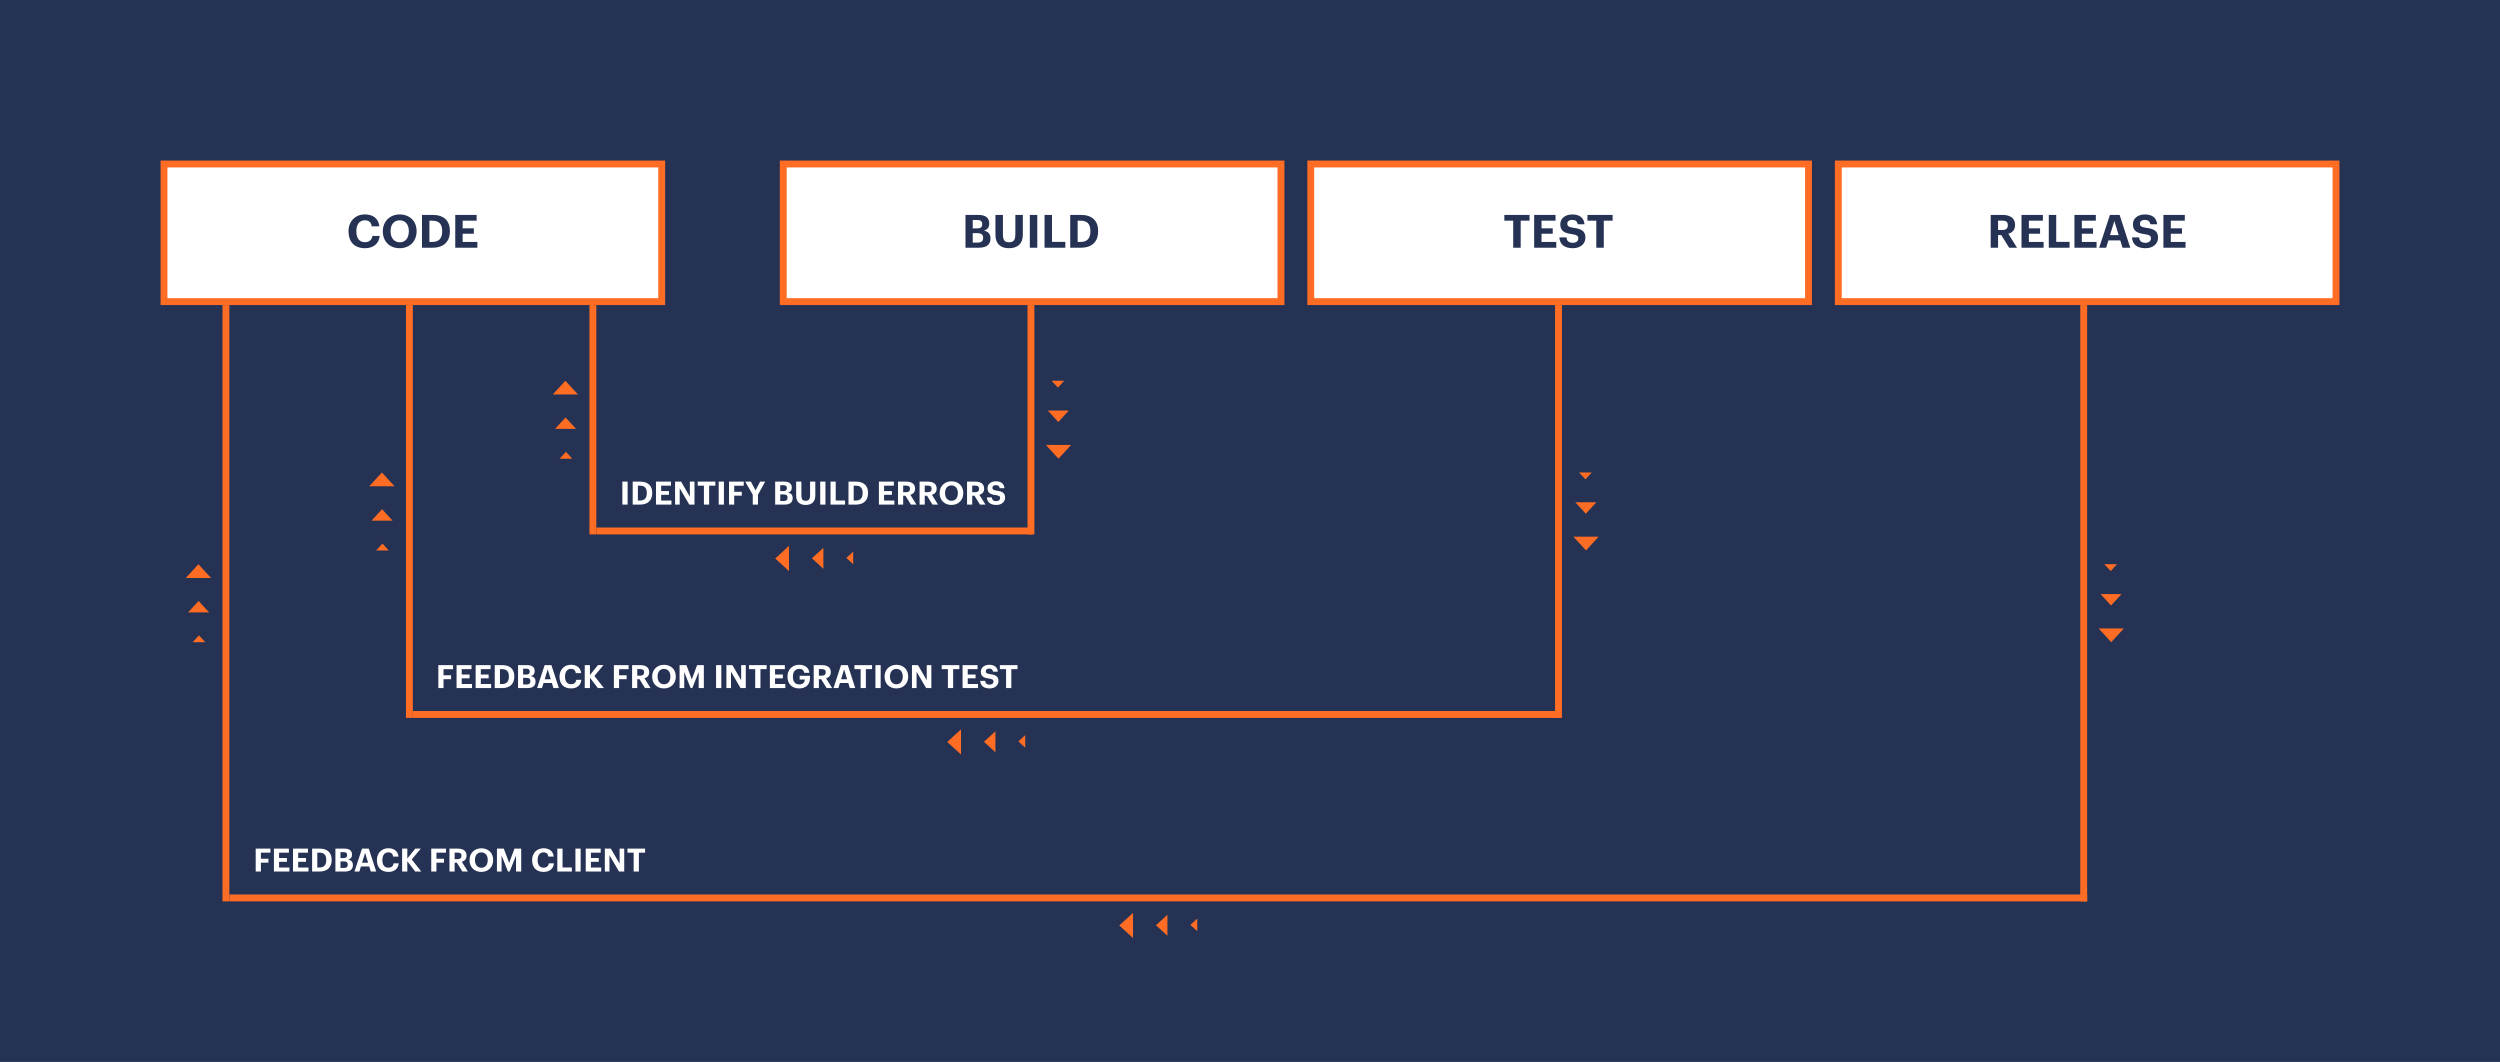 <svg width="1090" height="463" viewBox="0 0 1090 463" fill="none" xmlns="http://www.w3.org/2000/svg">
<rect width="1090" height="463" fill="#253254"/>
<rect x="71.5" y="71.5" width="217" height="60" fill="white" stroke="#FF6C23" stroke-width="3"/>
<path d="M159.132 108.22C162.652 108.22 165.192 106.4 165.552 102.86H162.372C162.112 104.7 160.872 105.6 159.092 105.6C156.732 105.6 155.372 103.88 155.372 100.92V100.76C155.372 97.8 156.812 96.04 159.072 96.04C160.872 96.04 161.832 96.96 162.072 98.68H165.392C165.052 95.16 162.492 93.48 159.052 93.48C154.992 93.48 151.952 96.44 151.952 100.78V100.94C151.952 105.34 154.452 108.22 159.132 108.22ZM174.313 105.64C171.973 105.64 170.293 103.84 170.293 100.92V100.76C170.293 97.88 171.793 96.06 174.273 96.06C176.773 96.06 178.253 97.96 178.253 100.74V100.9C178.253 103.78 176.733 105.64 174.313 105.64ZM174.253 108.22C178.713 108.22 181.633 105.12 181.633 100.86V100.7C181.633 96.4 178.573 93.5 174.273 93.5C170.033 93.5 166.913 96.52 166.913 100.78V100.94C166.913 105.12 169.773 108.22 174.253 108.22ZM187.221 105.48V96.22H188.501C191.521 96.22 192.781 97.8 192.781 100.74V100.9C192.781 103.86 191.421 105.48 188.541 105.48H187.221ZM183.981 108H188.641C193.661 108 196.161 105.14 196.161 100.86V100.7C196.161 96.42 193.681 93.7 188.661 93.7H183.981V108ZM198.493 108H208.133V105.48H201.713V101.92H206.593V99.56H201.713V96.22H207.813V93.7H198.493V108Z" fill="#253254"/>
<rect x="341.5" y="71.5" width="217" height="60" fill="white" stroke="#FF6C23" stroke-width="3"/>
<path d="M420.952 108H426.832C430.132 108 431.852 106.62 431.852 104V103.92C431.852 102 430.852 100.94 428.992 100.56C430.592 100.1 431.312 99 431.312 97.5V97.42C431.312 94.98 429.692 93.7 426.572 93.7H420.952V108ZM424.112 105.76V101.66H426.172C427.932 101.66 428.652 102.34 428.652 103.66V103.74C428.652 105.04 427.932 105.76 426.332 105.76H424.112ZM424.112 99.58V95.92H426.032C427.552 95.92 428.232 96.46 428.232 97.66V97.74C428.232 99.02 427.612 99.58 426.052 99.58H424.112ZM439.916 108.22C443.776 108.22 445.956 106.2 445.956 102.3V93.7H442.696V102.1C442.696 104.72 441.856 105.64 439.936 105.64C437.976 105.64 437.276 104.6 437.276 102.22V93.7H434.016V102.42C434.016 106.22 436.156 108.22 439.916 108.22ZM449.001 108H452.261V93.7H449.001V108ZM455.425 108H464.485V105.46H458.665V93.7H455.425V108ZM469.856 105.48V96.22H471.136C474.156 96.22 475.416 97.8 475.416 100.74V100.9C475.416 103.86 474.056 105.48 471.176 105.48H469.856ZM466.616 108H471.276C476.296 108 478.796 105.14 478.796 100.86V100.7C478.796 96.42 476.316 93.7 471.296 93.7H466.616V108Z" fill="#253254"/>
<rect x="571.5" y="71.5" width="217" height="60" fill="white" stroke="#FF6C23" stroke-width="3"/>
<path d="M659.758 108H663.018V96.22H666.878V93.7H655.898V96.22H659.758V108ZM668.892 108H678.532V105.48H672.112V101.92H676.992V99.56H672.112V96.22H678.212V93.7H668.892V108ZM685.786 108.22C689.166 108.22 691.246 106.2 691.246 103.66C691.246 100.7 689.466 99.76 686.006 99.32C683.806 99 683.346 98.52 683.346 97.5C683.346 96.54 684.066 95.88 685.486 95.88C686.906 95.88 687.666 96.48 687.866 97.78H690.846C690.586 94.94 688.706 93.5 685.486 93.5C682.326 93.5 680.286 95.32 680.286 97.76C680.286 100.52 681.786 101.62 685.446 102.1C687.546 102.42 688.146 102.82 688.146 103.96C688.146 105.08 687.206 105.86 685.786 105.86C683.666 105.86 683.126 104.8 682.986 103.52H679.886C680.066 106.38 681.866 108.22 685.786 108.22ZM695.988 108H699.248V96.22H703.108V93.7H692.128V96.22H695.988V108Z" fill="#253254"/>
<rect x="801.5" y="71.5" width="217" height="60" fill="white" stroke="#FF6C23" stroke-width="3"/>
<path d="M867.936 108H871.156V102.48H872.556L875.976 108H879.416L875.636 101.92C877.316 101.42 878.576 100.28 878.576 98.12V98.04C878.576 95.08 876.436 93.7 873.056 93.7H867.936V108ZM871.156 100.28V96.18H872.976C874.536 96.18 875.416 96.68 875.416 98.14V98.22C875.416 99.6 874.596 100.28 872.976 100.28H871.156ZM881.374 108H891.014V105.48H884.594V101.92H889.474V99.56H884.594V96.22H890.694V93.7H881.374V108ZM893.269 108H902.329V105.46H896.509V93.7H893.269V108ZM904.46 108H914.1V105.48H907.68V101.92H912.56V99.56H907.68V96.22H913.78V93.7H904.46V108ZM915.234 108H918.274L919.254 104.82H924.434L925.414 108H928.794L924.154 93.7H919.934L915.234 108ZM921.854 96.34L923.734 102.52H919.954L921.854 96.34ZM935.456 108.22C938.836 108.22 940.916 106.2 940.916 103.66C940.916 100.7 939.136 99.76 935.676 99.32C933.476 99 933.016 98.52 933.016 97.5C933.016 96.54 933.736 95.88 935.156 95.88C936.576 95.88 937.336 96.48 937.536 97.78H940.516C940.256 94.94 938.376 93.5 935.156 93.5C931.996 93.5 929.956 95.32 929.956 97.76C929.956 100.52 931.456 101.62 935.116 102.1C937.216 102.42 937.816 102.82 937.816 103.96C937.816 105.08 936.876 105.86 935.456 105.86C933.336 105.86 932.796 104.8 932.656 103.52H929.556C929.736 106.38 931.536 108.22 935.456 108.22ZM943.249 108H952.889V105.48H946.469V101.92H951.349V99.56H946.469V96.22H952.569V93.7H943.249V108Z" fill="#253254"/>
<line x1="258.5" y1="233" x2="258.5" y2="133" stroke="#FF6C23" stroke-width="3"/>
<line x1="178.5" y1="313" x2="178.5" y2="133" stroke="#FF6C23" stroke-width="3"/>
<line x1="98.5" y1="393" x2="98.5" y2="133" stroke="#FF6C23" stroke-width="3"/>
<line x1="908.5" y1="393" x2="908.5" y2="133" stroke="#FF6C23" stroke-width="3"/>
<line x1="679.5" y1="313" x2="679.5" y2="133" stroke="#FF6C23" stroke-width="3"/>
<line x1="449.5" y1="233" x2="449.5" y2="133" stroke="#FF6C23" stroke-width="3"/>
<line x1="260" y1="231.5" x2="450" y2="231.5" stroke="#FF6C23" stroke-width="3"/>
<line x1="180" y1="311.5" x2="680" y2="311.5" stroke="#FF6C23" stroke-width="3"/>
<line x1="100" y1="391.5" x2="910" y2="391.5" stroke="#FF6C23" stroke-width="3"/>
<path d="M271.354 220H273.636V209.99H271.354V220ZM278.118 218.236V211.754H279.014C281.128 211.754 282.01 212.86 282.01 214.918V215.03C282.01 217.102 281.058 218.236 279.042 218.236H278.118ZM275.85 220H279.112C282.626 220 284.376 217.998 284.376 215.002V214.89C284.376 211.894 282.64 209.99 279.126 209.99H275.85V220ZM286.009 220H292.757V218.236H288.263V215.744H291.679V214.092H288.263V211.754H292.533V209.99H286.009V220ZM294.335 220H296.351V212.874L300.523 220H302.791V209.99H300.775V216.584L296.967 209.99H294.335V220ZM306.904 220H309.186V211.754H311.888V209.99H304.202V211.754H306.904V220ZM313.354 220H315.636V209.99H313.354V220ZM317.85 220H320.118V216.122H323.408V214.414H320.118V211.768H324.276V209.99H317.85V220ZM328.202 220H330.484V215.688L333.606 209.99H331.408L329.42 213.826L327.39 209.99H324.898L328.202 215.688V220ZM337.975 220H342.091C344.401 220 345.605 219.034 345.605 217.2V217.144C345.605 215.8 344.905 215.058 343.603 214.792C344.723 214.47 345.227 213.7 345.227 212.65V212.594C345.227 210.886 344.093 209.99 341.909 209.99H337.975V220ZM340.187 218.432V215.562H341.629C342.861 215.562 343.365 216.038 343.365 216.962V217.018C343.365 217.928 342.861 218.432 341.741 218.432H340.187ZM340.187 214.106V211.544H341.531C342.595 211.544 343.071 211.922 343.071 212.762V212.818C343.071 213.714 342.637 214.106 341.545 214.106H340.187ZM351.25 220.154C353.952 220.154 355.478 218.74 355.478 216.01V209.99H353.196V215.87C353.196 217.704 352.608 218.348 351.264 218.348C349.892 218.348 349.402 217.62 349.402 215.954V209.99H347.12V216.094C347.12 218.754 348.618 220.154 351.25 220.154ZM357.61 220H359.892V209.99H357.61V220ZM362.106 220H368.448V218.222H364.374V209.99H362.106V220ZM372.208 218.236V211.754H373.104C375.218 211.754 376.1 212.86 376.1 214.918V215.03C376.1 217.102 375.148 218.236 373.132 218.236H372.208ZM369.94 220H373.202C376.716 220 378.466 217.998 378.466 215.002V214.89C378.466 211.894 376.73 209.99 373.216 209.99H369.94V220ZM383.202 220H389.95V218.236H385.456V215.744H388.872V214.092H385.456V211.754H389.726V209.99H383.202V220ZM391.528 220H393.782V216.136H394.762L397.156 220H399.564L396.918 215.744C398.094 215.394 398.976 214.596 398.976 213.084V213.028C398.976 210.956 397.478 209.99 395.112 209.99H391.528V220ZM393.782 214.596V211.726H395.056C396.148 211.726 396.764 212.076 396.764 213.098V213.154C396.764 214.12 396.19 214.596 395.056 214.596H393.782ZM400.934 220H403.188V216.136H404.168L406.562 220H408.97L406.324 215.744C407.5 215.394 408.382 214.596 408.382 213.084V213.028C408.382 210.956 406.884 209.99 404.518 209.99H400.934V220ZM403.188 214.596V211.726H404.462C405.554 211.726 406.17 212.076 406.17 213.098V213.154C406.17 214.12 405.596 214.596 404.462 214.596H403.188ZM414.866 218.348C413.228 218.348 412.052 217.088 412.052 215.044V214.932C412.052 212.916 413.102 211.642 414.838 211.642C416.588 211.642 417.624 212.972 417.624 214.918V215.03C417.624 217.046 416.56 218.348 414.866 218.348ZM414.824 220.154C417.946 220.154 419.99 217.984 419.99 215.002V214.89C419.99 211.88 417.848 209.85 414.838 209.85C411.87 209.85 409.686 211.964 409.686 214.946V215.058C409.686 217.984 411.688 220.154 414.824 220.154ZM421.634 220H423.888V216.136H424.868L427.262 220H429.67L427.024 215.744C428.2 215.394 429.082 214.596 429.082 213.084V213.028C429.082 210.956 427.584 209.99 425.218 209.99H421.634V220ZM423.888 214.596V211.726H425.162C426.254 211.726 426.87 212.076 426.87 213.098V213.154C426.87 214.12 426.296 214.596 425.162 214.596H423.888ZM434.403 220.154C436.769 220.154 438.225 218.74 438.225 216.962C438.225 214.89 436.979 214.232 434.557 213.924C433.017 213.7 432.695 213.364 432.695 212.65C432.695 211.978 433.199 211.516 434.193 211.516C435.187 211.516 435.719 211.936 435.859 212.846H437.945C437.763 210.858 436.447 209.85 434.193 209.85C431.981 209.85 430.553 211.124 430.553 212.832C430.553 214.764 431.603 215.534 434.165 215.87C435.635 216.094 436.055 216.374 436.055 217.172C436.055 217.956 435.397 218.502 434.403 218.502C432.919 218.502 432.541 217.76 432.443 216.864H430.273C430.399 218.866 431.659 220.154 434.403 220.154Z" fill="white"/>
<path d="M191.114 300H193.382V296.122H196.672V294.414H193.382V291.768H197.54V289.99H191.114V300ZM199.057 300H205.805V298.236H201.311V295.744H204.727V294.092H201.311V291.754H205.581V289.99H199.057V300ZM207.384 300H214.132V298.236H209.638V295.744H213.054V294.092H209.638V291.754H213.908V289.99H207.384V300ZM217.978 298.236V291.754H218.874C220.988 291.754 221.87 292.86 221.87 294.918V295.03C221.87 297.102 220.918 298.236 218.902 298.236H217.978ZM215.71 300H218.972C222.486 300 224.236 297.998 224.236 295.002V294.89C224.236 291.894 222.5 289.99 218.986 289.99H215.71V300ZM225.868 300H229.984C232.294 300 233.498 299.034 233.498 297.2V297.144C233.498 295.8 232.798 295.058 231.496 294.792C232.616 294.47 233.12 293.7 233.12 292.65V292.594C233.12 290.886 231.986 289.99 229.802 289.99H225.868V300ZM228.08 298.432V295.562H229.522C230.754 295.562 231.258 296.038 231.258 296.962V297.018C231.258 297.928 230.754 298.432 229.634 298.432H228.08ZM228.08 294.106V291.544H229.424C230.488 291.544 230.964 291.922 230.964 292.762V292.818C230.964 293.714 230.53 294.106 229.438 294.106H228.08ZM234.176 300H236.304L236.99 297.774H240.616L241.302 300H243.668L240.42 289.99H237.466L234.176 300ZM238.81 291.838L240.126 296.164H237.48L238.81 291.838ZM248.983 300.154C251.447 300.154 253.225 298.88 253.477 296.402H251.251C251.069 297.69 250.201 298.32 248.955 298.32C247.303 298.32 246.351 297.116 246.351 295.044V294.932C246.351 292.86 247.359 291.628 248.941 291.628C250.201 291.628 250.873 292.272 251.041 293.476H253.365C253.127 291.012 251.335 289.836 248.927 289.836C246.085 289.836 243.957 291.908 243.957 294.946V295.058C243.957 298.138 245.707 300.154 248.983 300.154ZM254.948 300H257.216V295.506L260.674 300H263.32L259.162 294.722L263.124 289.976H260.716L257.216 294.302V289.99H254.948V300ZM267.649 300H269.917V296.122H273.207V294.414H269.917V291.768H274.075V289.99H267.649V300ZM275.593 300H277.847V296.136H278.827L281.221 300H283.629L280.983 295.744C282.159 295.394 283.041 294.596 283.041 293.084V293.028C283.041 290.956 281.543 289.99 279.177 289.99H275.593V300ZM277.847 294.596V291.726H279.121C280.213 291.726 280.829 292.076 280.829 293.098V293.154C280.829 294.12 280.255 294.596 279.121 294.596H277.847ZM289.524 298.348C287.886 298.348 286.71 297.088 286.71 295.044V294.932C286.71 292.916 287.76 291.642 289.496 291.642C291.246 291.642 292.282 292.972 292.282 294.918V295.03C292.282 297.046 291.218 298.348 289.524 298.348ZM289.482 300.154C292.604 300.154 294.648 297.984 294.648 295.002V294.89C294.648 291.88 292.506 289.85 289.496 289.85C286.528 289.85 284.344 291.964 284.344 294.946V295.058C284.344 297.984 286.346 300.154 289.482 300.154ZM296.292 300H298.322V292.972L301.108 300H301.85L304.622 292.972V300H306.876V289.99H303.936L301.626 296.22L299.288 289.99H296.292V300ZM312.207 300H314.489V289.99H312.207V300ZM316.704 300H318.72V292.874L322.892 300H325.16V289.99H323.144V296.584L319.336 289.99H316.704V300ZM329.273 300H331.555V291.754H334.257V289.99H326.571V291.754H329.273V300ZM335.667 300H342.415V298.236H337.921V295.744H341.337V294.092H337.921V291.754H342.191V289.99H335.667V300ZM348.434 300.154C351.43 300.154 353.138 298.376 353.138 295.702V294.638H348.644V296.29H350.898C350.856 297.438 350.17 298.404 348.49 298.404C346.53 298.404 345.704 297.018 345.704 295.086V294.974C345.704 292.93 346.726 291.628 348.462 291.628C349.666 291.628 350.436 292.16 350.632 293.336H352.886C352.648 290.858 350.66 289.836 348.434 289.836C345.48 289.836 343.338 291.936 343.338 294.946V295.058C343.338 298.026 345.158 300.154 348.434 300.154ZM354.78 300H357.034V296.136H358.014L360.408 300H362.816L360.17 295.744C361.346 295.394 362.228 294.596 362.228 293.084V293.028C362.228 290.956 360.73 289.99 358.364 289.99H354.78V300ZM357.034 294.596V291.726H358.308C359.4 291.726 360.016 292.076 360.016 293.098V293.154C360.016 294.12 359.442 294.596 358.308 294.596H357.034ZM363.402 300H365.53L366.216 297.774H369.842L370.528 300H372.894L369.646 289.99H366.692L363.402 300ZM368.036 291.838L369.352 296.164H366.706L368.036 291.838ZM375.238 300H377.52V291.754H380.222V289.99H372.536V291.754H375.238V300ZM381.688 300H383.97V289.99H381.688V300ZM390.846 298.348C389.208 298.348 388.032 297.088 388.032 295.044V294.932C388.032 292.916 389.082 291.642 390.818 291.642C392.568 291.642 393.604 292.972 393.604 294.918V295.03C393.604 297.046 392.54 298.348 390.846 298.348ZM390.804 300.154C393.926 300.154 395.97 297.984 395.97 295.002V294.89C395.97 291.88 393.828 289.85 390.818 289.85C387.85 289.85 385.666 291.964 385.666 294.946V295.058C385.666 297.984 387.668 300.154 390.804 300.154ZM397.614 300H399.63V292.874L403.802 300H406.07V289.99H404.054V296.584L400.246 289.99H397.614V300ZM413.287 300H415.569V291.754H418.271V289.99H410.585V291.754H413.287V300ZM419.681 300H426.429V298.236H421.935V295.744H425.351V294.092H421.935V291.754H426.205V289.99H419.681V300ZM431.507 300.154C433.873 300.154 435.329 298.74 435.329 296.962C435.329 294.89 434.083 294.232 431.661 293.924C430.121 293.7 429.799 293.364 429.799 292.65C429.799 291.978 430.303 291.516 431.297 291.516C432.291 291.516 432.823 291.936 432.963 292.846H435.049C434.867 290.858 433.551 289.85 431.297 289.85C429.085 289.85 427.657 291.124 427.657 292.832C427.657 294.764 428.707 295.534 431.269 295.87C432.739 296.094 433.159 296.374 433.159 297.172C433.159 297.956 432.501 298.502 431.507 298.502C430.023 298.502 429.645 297.76 429.547 296.864H427.377C427.503 298.866 428.763 300.154 431.507 300.154ZM438.648 300H440.93V291.754H443.632V289.99H435.946V291.754H438.648V300Z" fill="white"/>
<path d="M111.485 380H113.753V376.122H117.043V374.414H113.753V371.768H117.911V369.99H111.485V380ZM119.429 380H126.177V378.236H121.683V375.744H125.099V374.092H121.683V371.754H125.953V369.99H119.429V380ZM127.755 380H134.503V378.236H130.009V375.744H133.425V374.092H130.009V371.754H134.279V369.99H127.755V380ZM138.349 378.236V371.754H139.245C141.359 371.754 142.241 372.86 142.241 374.918V375.03C142.241 377.102 141.289 378.236 139.273 378.236H138.349ZM136.081 380H139.343C142.857 380 144.607 377.998 144.607 375.002V374.89C144.607 371.894 142.871 369.99 139.357 369.99H136.081V380ZM146.239 380H150.355C152.665 380 153.869 379.034 153.869 377.2V377.144C153.869 375.8 153.169 375.058 151.867 374.792C152.987 374.47 153.491 373.7 153.491 372.65V372.594C153.491 370.886 152.357 369.99 150.173 369.99H146.239V380ZM148.451 378.432V375.562H149.893C151.125 375.562 151.629 376.038 151.629 376.962V377.018C151.629 377.928 151.125 378.432 150.005 378.432H148.451ZM148.451 374.106V371.544H149.795C150.859 371.544 151.335 371.922 151.335 372.762V372.818C151.335 373.714 150.901 374.106 149.809 374.106H148.451ZM154.547 380H156.675L157.361 377.774H160.987L161.673 380H164.039L160.791 369.99H157.837L154.547 380ZM159.181 371.838L160.497 376.164H157.851L159.181 371.838ZM169.355 380.154C171.819 380.154 173.597 378.88 173.849 376.402H171.623C171.441 377.69 170.573 378.32 169.327 378.32C167.675 378.32 166.723 377.116 166.723 375.044V374.932C166.723 372.86 167.731 371.628 169.313 371.628C170.573 371.628 171.245 372.272 171.413 373.476H173.737C173.499 371.012 171.707 369.836 169.299 369.836C166.457 369.836 164.329 371.908 164.329 374.946V375.058C164.329 378.138 166.079 380.154 169.355 380.154ZM175.319 380H177.587V375.506L181.045 380H183.691L179.533 374.722L183.495 369.976H181.087L177.587 374.302V369.99H175.319V380ZM188.02 380H190.288V376.122H193.578V374.414H190.288V371.768H194.446V369.99H188.02V380ZM195.964 380H198.218V376.136H199.198L201.592 380H204L201.354 375.744C202.53 375.394 203.412 374.596 203.412 373.084V373.028C203.412 370.956 201.914 369.99 199.548 369.99H195.964V380ZM198.218 374.596V371.726H199.492C200.584 371.726 201.2 372.076 201.2 373.098V373.154C201.2 374.12 200.626 374.596 199.492 374.596H198.218ZM209.895 378.348C208.257 378.348 207.081 377.088 207.081 375.044V374.932C207.081 372.916 208.131 371.642 209.867 371.642C211.617 371.642 212.653 372.972 212.653 374.918V375.03C212.653 377.046 211.589 378.348 209.895 378.348ZM209.853 380.154C212.975 380.154 215.019 377.984 215.019 375.002V374.89C215.019 371.88 212.877 369.85 209.867 369.85C206.899 369.85 204.715 371.964 204.715 374.946V375.058C204.715 377.984 206.717 380.154 209.853 380.154ZM216.663 380H218.693V372.972L221.479 380H222.221L224.993 372.972V380H227.247V369.99H224.307L221.997 376.22L219.659 369.99H216.663V380ZM237.03 380.154C239.494 380.154 241.272 378.88 241.524 376.402H239.298C239.116 377.69 238.248 378.32 237.002 378.32C235.35 378.32 234.398 377.116 234.398 375.044V374.932C234.398 372.86 235.406 371.628 236.988 371.628C238.248 371.628 238.92 372.272 239.088 373.476H241.412C241.174 371.012 239.382 369.836 236.974 369.836C234.132 369.836 232.004 371.908 232.004 374.946V375.058C232.004 378.138 233.754 380.154 237.03 380.154ZM242.995 380H249.337V378.222H245.263V369.99H242.995V380ZM250.885 380H253.167V369.99H250.885V380ZM255.382 380H262.13V378.236H257.636V375.744H261.052V374.092H257.636V371.754H261.906V369.99H255.382V380ZM263.708 380H265.724V372.874L269.896 380H272.164V369.99H270.148V376.584L266.34 369.99H263.708V380ZM276.277 380H278.559V371.754H281.261V369.99H273.575V371.754H276.277V380Z" fill="white"/>
<path d="M246.5 166L252 172H241L246.5 166Z" fill="#FF6C23"/>
<path d="M246.583 182L251.167 187H242L246.583 182Z" fill="#FF6C23"/>
<path d="M246.75 197L249.5 200H244L246.75 197Z" fill="#FF6C23"/>
<path d="M166.5 206L172 212H161L166.5 206Z" fill="#FF6C23"/>
<path d="M166.583 222L171.167 227H162L166.583 222Z" fill="#FF6C23"/>
<path d="M166.75 237L169.5 240H164L166.75 237Z" fill="#FF6C23"/>
<path d="M86.5 246L92 252H81L86.5 246Z" fill="#FF6C23"/>
<path d="M86.583 262L91.167 267H82L86.583 262Z" fill="#FF6C23"/>
<path d="M86.75 277L89.5 280H84L86.75 277Z" fill="#FF6C23"/>
<path d="M461.5 200L456 194H467L461.5 200Z" fill="#FF6C23"/>
<path d="M461.417 184L456.833 179H466L461.417 184Z" fill="#FF6C23"/>
<path d="M461.25 169L458.5 166H464L461.25 169Z" fill="#FF6C23"/>
<path d="M338 243.5L344 238V249L338 243.5Z" fill="#FF6C23"/>
<path d="M354 243.417L359 238.833V248L354 243.417Z" fill="#FF6C23"/>
<path d="M369 243.25L372 240.5V246L369 243.25Z" fill="#FF6C23"/>
<path d="M413 323.5L419 318V329L413 323.5Z" fill="#FF6C23"/>
<path d="M429 323.417L434 318.833V328L429 323.417Z" fill="#FF6C23"/>
<path d="M444 323.25L447 320.5V326L444 323.25Z" fill="#FF6C23"/>
<path d="M488 403.5L494 398V409L488 403.5Z" fill="#FF6C23"/>
<path d="M504 403.417L509 398.833V408L504 403.417Z" fill="#FF6C23"/>
<path d="M519 403.25L522 400.5V406L519 403.25Z" fill="#FF6C23"/>
<path d="M691.5 240L686 234H697L691.5 240Z" fill="#FF6C23"/>
<path d="M691.417 224L686.833 219H696L691.417 224Z" fill="#FF6C23"/>
<path d="M691.25 209L688.5 206H694L691.25 209Z" fill="#FF6C23"/>
<path d="M920.5 280L915 274H926L920.5 280Z" fill="#FF6C23"/>
<path d="M920.417 264L915.833 259H925L920.417 264Z" fill="#FF6C23"/>
<path d="M920.25 249L917.5 246H923L920.25 249Z" fill="#FF6C23"/>
</svg>
